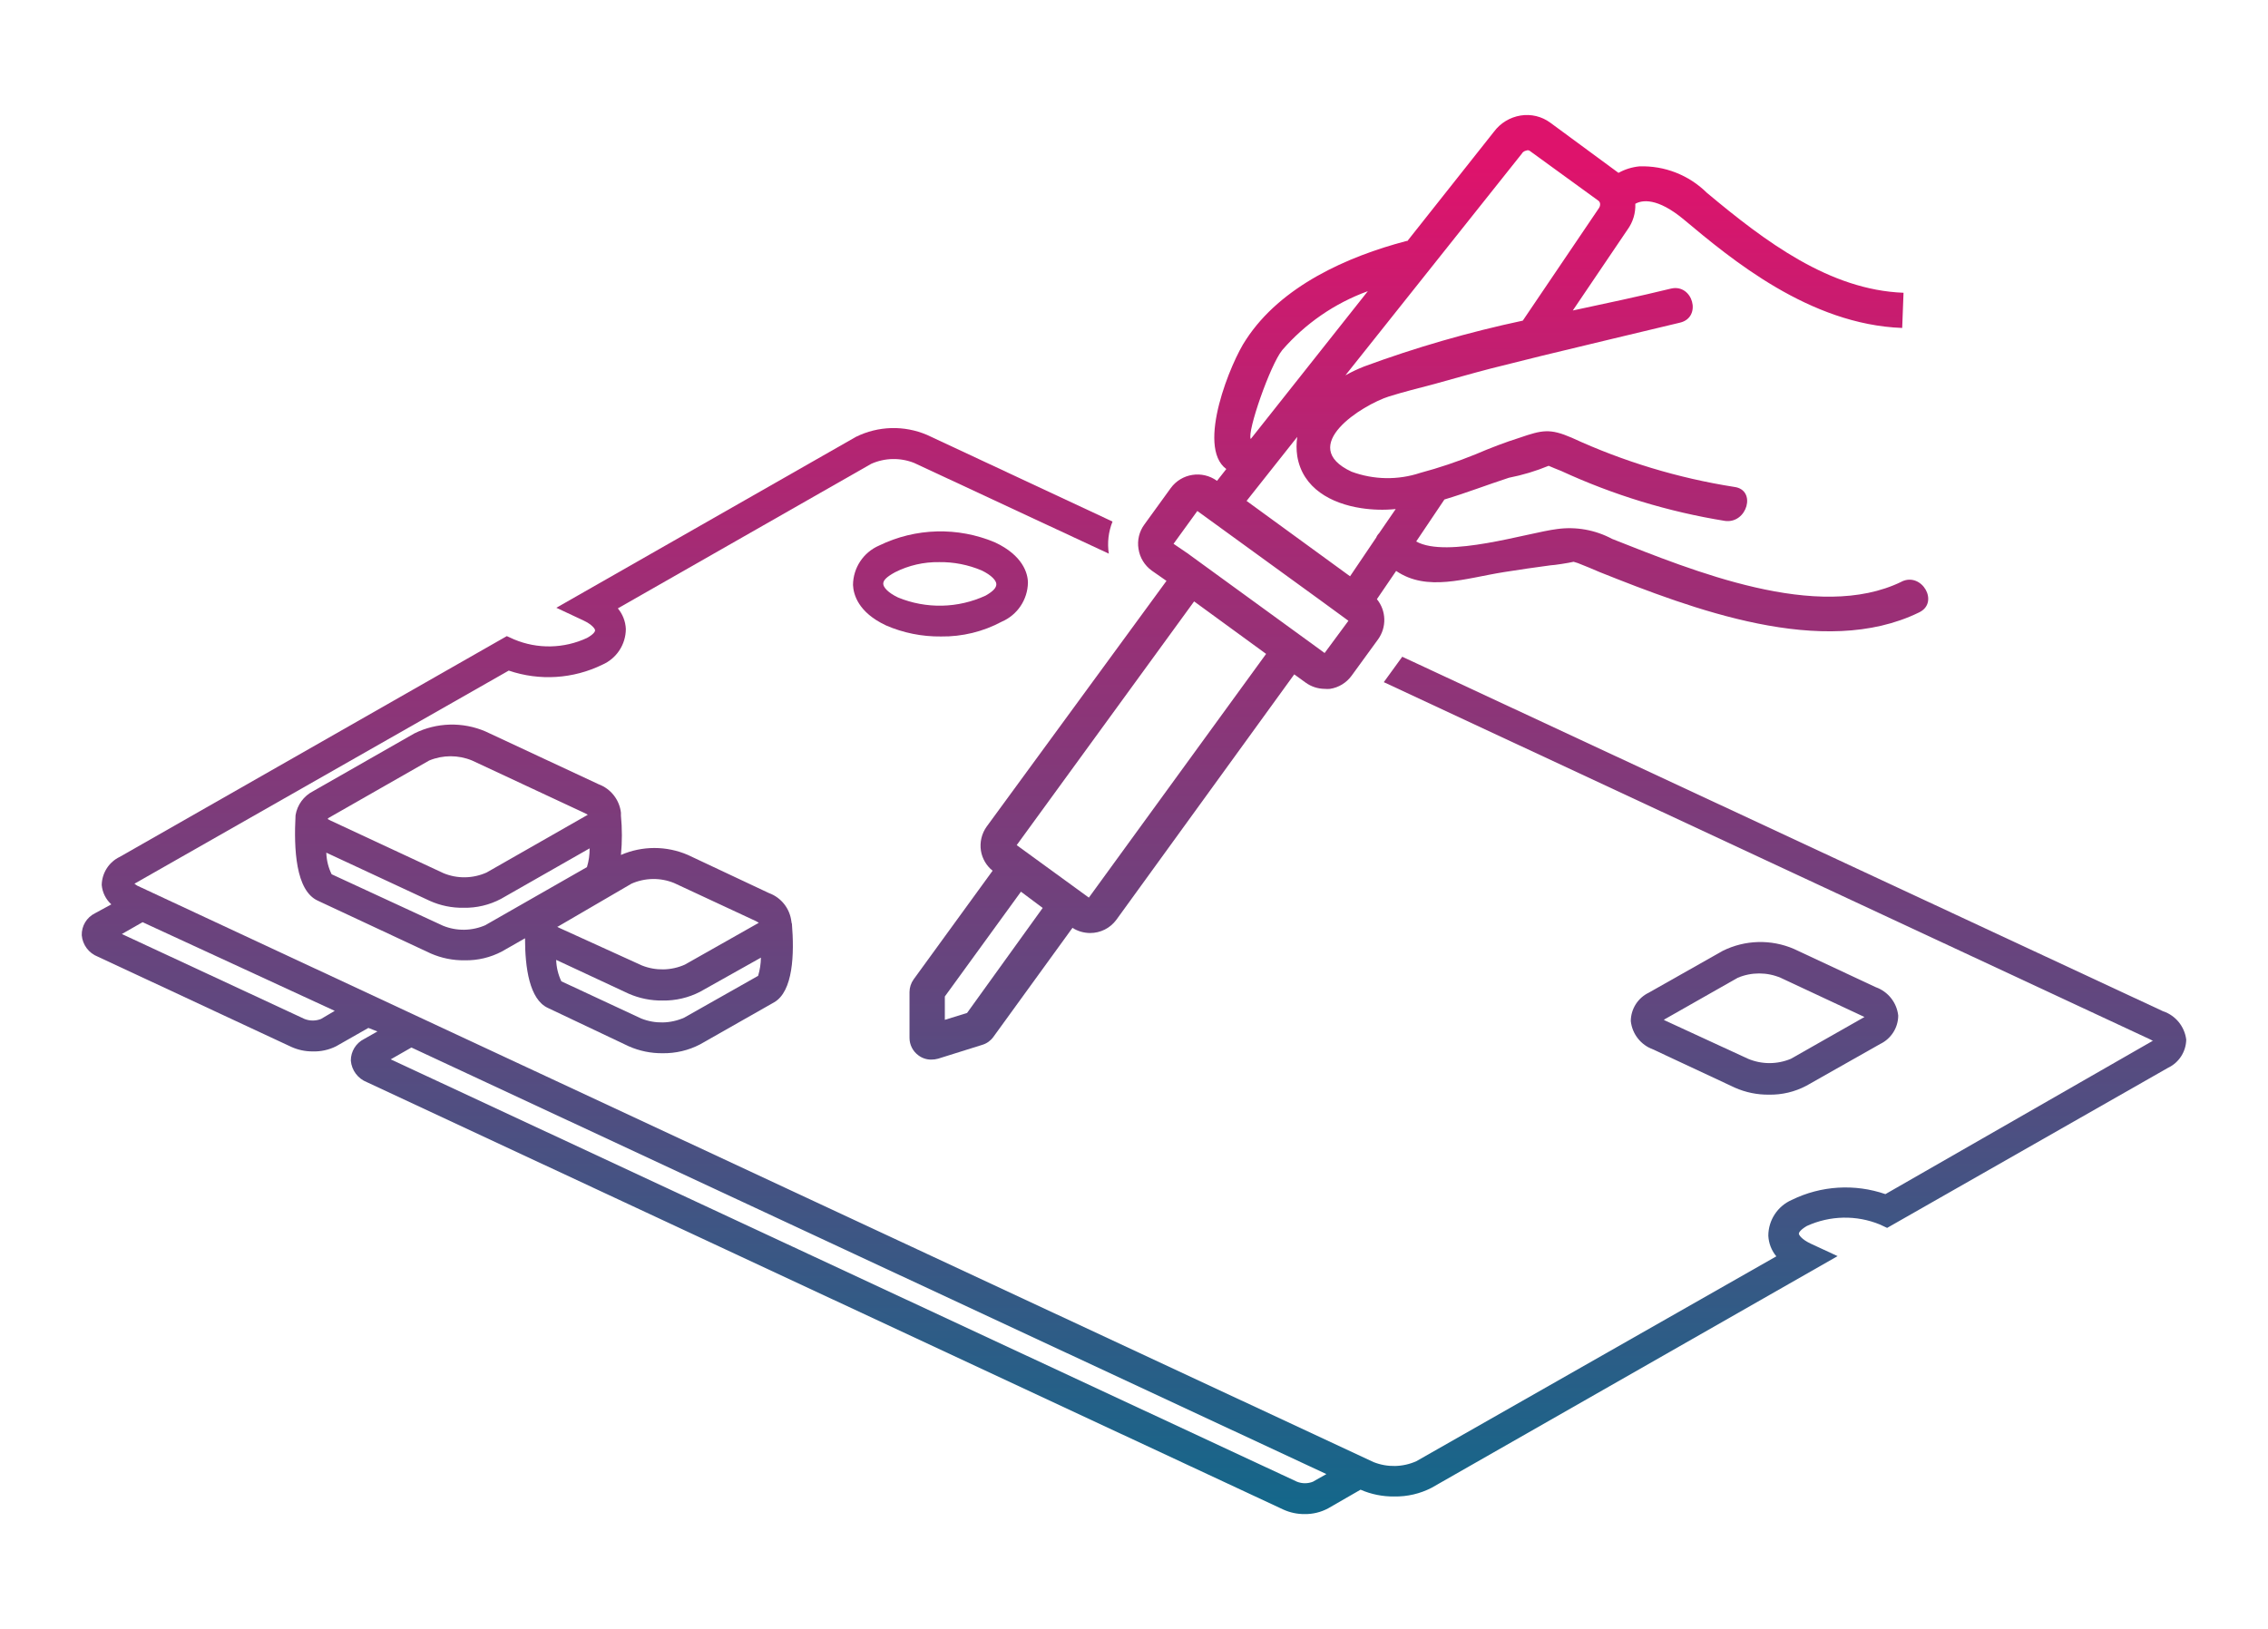 <?xml version="1.0" encoding="UTF-8"?>
<svg xmlns="http://www.w3.org/2000/svg" xmlns:xlink="http://www.w3.org/1999/xlink" id="a" viewBox="0 0 527.06 378.69">
  <defs>
    <linearGradient id="d" x1="329.68" y1="28.3" x2="329.68" y2="340.21" gradientTransform="translate(0 378.69) scale(1 -1)" gradientUnits="userSpaceOnUse">
      <stop offset="0" stop-color="#14678a"></stop>
      <stop offset="1" stop-color="#de136c"></stop>
    </linearGradient>
    <linearGradient id="e" x1="410.06" y1="28.3" x2="410.06" y2="340.21" xlink:href="#d"></linearGradient>
    <linearGradient id="f" x1="126.4" y1="28.3" x2="126.4" y2="340.21" xlink:href="#d"></linearGradient>
    <linearGradient id="g" x1="218.56" y1="28.3" x2="218.56" y2="340.21" xlink:href="#d"></linearGradient>
    <linearGradient id="h" x1="263.53" y1="28.3" x2="263.53" y2="340.21" xlink:href="#d"></linearGradient>
  </defs>
  <g id="b">
    <g id="c">
      <path d="M441.86,135.23c-19.45,9.45-48.65-2.65-67.2-9.96-3.92-2.1-8.41-2.91-12.81-2.3-6.87.86-25.6,6.87-32.74,2.89h0l6.56-9.76c5.05-1.51,10.03-3.44,14.98-5.05,3.16-.62,6.26-1.55,9.24-2.78.96.45,1.96.79,2.92,1.2,12.1,5.58,24.91,9.49,38.07,11.61,5.15.69,7.39-7.21,2.16-7.9-13.07-2.05-25.78-5.9-37.79-11.44-5.08-2.2-6.87-1.79-12.09,0-3.2,1-6.87,2.4-10.31,3.88-4.17,1.69-8.44,3.13-12.78,4.29-5.2,1.73-10.84,1.63-15.98-.27-12.85-5.98,2.54-15.53,8.69-17.49,3.44-1.07,6.87-1.92,10.55-2.89,4.36-1.2,8.76-2.47,13.16-3.61l1.24-.31,10.62-2.65c10.68-2.61,21.4-5.12,32.09-7.7,5.15-1.24,2.95-9.14-2.16-7.9-7.46,1.82-15.08,3.44-22.78,5.08l12.71-18.79c1.27-1.74,1.91-3.86,1.82-6.01,1.51-.86,5.05-1.55,11.34,3.71,10.89,9.1,29.1,24.36,50.68,25.15l.31-8.18c-17.18-.65-32.09-11.85-45.73-23.26-4.16-4.11-9.82-6.32-15.67-6.12-1.7.17-3.35.68-4.84,1.51l-15.87-11.68c-1.98-1.45-4.45-2.04-6.87-1.65-2.47.4-4.69,1.74-6.18,3.74l-20.13,25.42h-.21c-13.74,3.61-29.2,10.48-37.31,22.95-3.44,5.02-11.65,24.87-4.57,30.06l-2.16,2.75h0c-3.43-2.5-8.25-1.75-10.75,1.68,0,0,0,0,0,0l-6.12,8.45c-1.21,1.64-1.71,3.69-1.37,5.7.3,2.01,1.41,3.82,3.06,5.02l3.44,2.4-41.78,57.1c-1.17,1.63-1.65,3.65-1.34,5.63.3,1.83,1.27,3.48,2.71,4.64l-18.35,25.25c-.62.86-.95,1.89-.96,2.95v10.65c0,1.62.78,3.14,2.1,4.09.86.64,1.91.98,2.99.96.52,0,1.04-.07,1.55-.21l10.31-3.23c1.01-.31,1.89-.94,2.51-1.79l18.41-25.39c1.22.78,2.64,1.19,4.09,1.2,2.42.01,4.69-1.14,6.12-3.09l41.33-57.03,2.61,1.89c1.31.96,2.88,1.47,4.5,1.48.4.04.8.04,1.2,0,2.01-.3,3.82-1.41,5.02-3.06l6.15-8.45h0c2.03-2.82,1.92-6.65-.27-9.34h0l4.47-6.56h0c7.21,4.91,15.98,1.72,25.05.27,3.61-.58,7.25-1.1,10.86-1.58.65,0,4.26-.55,5.33-.82l1,.31c1.72.65,3.44,1.41,5.08,2.1,21.3,8.49,51.91,20.24,74.17,9.38,4.84-2.27.69-9.48-4.02-7.18ZM353.73,35.59c.23-.3.56-.51.93-.58.24-.11.52-.11.76,0l16.04,11.65c.21.16.34.39.38.65.05.38-.05.76-.27,1.07l-17.69,26.15c-12.53,2.67-24.85,6.22-36.86,10.65-1.5.59-2.96,1.28-4.36,2.06l41.09-51.64ZM297.94,81.42c5.36-6.2,12.22-10.94,19.93-13.74l-27.21,34.36c-.89-1.72,4.53-17.21,7.28-20.61ZM224.76,235.44l-5.19,1.61v-5.43l17.69-24.36,5.05,3.78-17.56,24.39ZM253.04,208.64l-16.77-12.2,41.23-56.65,16.73,12.2-41.19,56.65ZM307.83,151.79l-2.2-1.61h0l-29.68-21.58-3.23-2.2,5.53-7.63,28.72,20.85,6.39,4.67-5.53,7.49ZM320.51,123.92h0c-.3.29-.54.64-.69,1.03h0l-6.08,9-24.05-17.52,11.78-14.88c-.22,1.48-.22,2.99,0,4.47,1.24,7.49,7.9,11.03,14.84,12.09,2.66.41,5.36.48,8.04.21l-3.85,5.6Z" style="fill:url(#d);"></path>
      <path d="M435.91,229.46l-19.03-8.9c-5.31-2.28-11.35-2.12-16.53.45l-17.18,9.72c-2.54,1.22-4.17,3.78-4.19,6.6.32,3.01,2.34,5.57,5.19,6.6l19.03,8.9c2.48,1.09,5.16,1.64,7.87,1.61,3.03.06,6.02-.65,8.69-2.06l17.18-9.72c2.54-1.22,4.17-3.78,4.19-6.6-.33-3.02-2.36-5.58-5.22-6.6ZM433.37,236.34l-17.18,9.76c-3.19,1.34-6.78,1.34-9.96,0l-18.93-8.73c-.23-.09-.45-.21-.65-.34h0l17.18-9.76c3.19-1.34,6.78-1.34,9.96,0l19.03,8.9c.23.09.45.2.65.34l-.1-.17Z" style="fill:url(#e);"></path>
      <path d="M183.91,214.21c-.34-3.02-2.36-5.59-5.22-6.63l-18.83-8.86c-4.97-2.15-10.6-2.15-15.56,0,.29-3.04.29-6.1,0-9.14.02-.23.02-.46,0-.69-.35-3-2.35-5.55-5.19-6.6l-26.28-12.27c-5.31-2.28-11.35-2.12-16.53.45l-23.53,13.43c-2.18,1.11-3.7,3.19-4.09,5.6h0c-.41,7.76,0,17.52,5.19,19.86l26.25,12.27c2.48,1.08,5.16,1.62,7.87,1.58,3.01.06,5.99-.65,8.66-2.06l5.36-3.06c0,6.87,1.03,14.19,5.29,16.18l18.83,8.93c2.48,1.09,5.16,1.64,7.87,1.61,3.02.04,6.01-.66,8.69-2.06l17.18-9.76c4.47-2.54,4.74-11.3,4.16-18.31-.1-.14-.1-.31-.1-.48ZM146.7,205.42c3.16-1.41,6.76-1.48,9.96-.17l19.03,8.86.65.38h0l-17.18,9.72c-3.16,1.41-6.75,1.48-9.96.21l-19.1-8.69c-.23-.09-.45-.21-.65-.34h.17l17.08-9.96ZM76.21,190.2l23.53-13.43c3.19-1.32,6.77-1.32,9.96,0l26.28,12.27.62.34h0l-23.53,13.43c-3.16,1.41-6.76,1.48-9.96.17l-26.25-12.23-.65-.34v-.21ZM112.9,215c-3.16,1.41-6.76,1.48-9.96.17l-25.87-11.96c-.77-1.56-1.19-3.27-1.24-5.02l24.05,11.2c2.47,1.11,5.16,1.66,7.87,1.61,3.01.06,5.99-.65,8.66-2.06l20.61-11.75c.02,1.48-.19,2.95-.62,4.36l-23.5,13.43ZM176.18,226.82l-17.18,9.72c-3.16,1.41-6.75,1.48-9.96.21l-18.59-8.66c-.74-1.56-1.15-3.26-1.2-4.98l16.87,7.87c2.48,1.08,5.16,1.62,7.87,1.58,3.02.05,6.01-.65,8.69-2.03l14.15-7.94c-.02,1.43-.24,2.85-.65,4.23Z" style="fill:url(#f);"></path>
      <path d="M205.87,145.36c4.04,1.76,8.41,2.63,12.81,2.58,4.92.07,9.78-1.11,14.12-3.44,3.62-1.56,6-5.09,6.08-9.04,0-2.2-1.2-6.36-7.63-9.38-8.66-3.66-18.48-3.4-26.94.72-3.67,1.58-6.05,5.18-6.08,9.17.1,2.2,1.2,6.36,7.63,9.38ZM207.96,133.03c3.19-1.62,6.73-2.43,10.31-2.37,3.37-.05,6.72.61,9.83,1.92,2.37,1.13,3.44,2.4,3.44,3.2s-.62,1.58-2.47,2.65c-6.43,2.98-13.82,3.14-20.37.45-2.37-1.13-3.44-2.4-3.44-3.2s.76-1.58,2.71-2.65Z" style="fill:url(#g);"></path>
      <path d="M502.77,235.1l-176.9-82.45-4.29,5.91,178.17,83.07.62.34h-.17l-62.05,35.59c-7.14-2.46-14.97-1.98-21.75,1.34-3.31,1.44-5.45,4.71-5.46,8.31.08,1.76.73,3.45,1.86,4.81l-83.66,47.62c-3.15,1.41-6.73,1.48-9.93.21L31.89,205.86l-.65-.45h0l86.99-49.54c7.15,2.44,14.97,1.94,21.75-1.37,3.31-1.44,5.45-4.71,5.46-8.31-.08-1.75-.73-3.43-1.86-4.78l58.89-33.6c3.16-1.41,6.75-1.48,9.96-.21l45.25,21.09h0c-.39-2.52-.09-5.09.86-7.46l-43.08-20.13c-5.32-2.28-11.37-2.12-16.56.45l-69.61,39.72,6.29,2.95c1.99.93,2.68,1.92,2.71,2.27s-.45,1-1.86,1.79c-5.36,2.5-11.52,2.63-16.97.34l-1.68-.76-89.91,51.29c-2.54,1.2-4.18,3.75-4.23,6.56.15,1.73.95,3.34,2.23,4.5l-3.78,2.06c-1.94.95-3.15,2.95-3.09,5.12.19,2.24,1.65,4.17,3.74,4.98l45.01,20.99c1.54.69,3.22,1.04,4.91,1.03,1.89.06,3.77-.35,5.46-1.2l7.49-4.26,2.1.82-3.09,1.75c-1.9.95-3.1,2.89-3.09,5.02.18,2.25,1.64,4.2,3.74,5.02l213.01,99.36c1.53.69,3.2,1.04,4.88,1.03,1.92.03,3.81-.43,5.5-1.34l7.52-4.33c2.47,1.08,5.14,1.61,7.83,1.58,3.02.05,6.01-.64,8.69-2.03l94.34-53.84-6.29-2.92c-2.03-.96-2.68-1.96-2.71-2.27s.45-1,1.86-1.82c5.37-2.45,11.51-2.58,16.97-.34l1.68.79,65.28-37.21c2.54-1.2,4.18-3.75,4.23-6.56-.38-3.01-2.43-5.56-5.29-6.56ZM74.59,236.85c-1.23.48-2.59.48-3.81,0l-42.46-19.75,4.81-2.75,44.66,20.61-3.2,1.89ZM305.15,344.39c-1.21.49-2.57.49-3.78,0l-210.57-98.16,4.81-2.75,212.63,99.15-3.09,1.75Z" style="fill:url(#h);"></path>
    </g>
  </g>
</svg>
